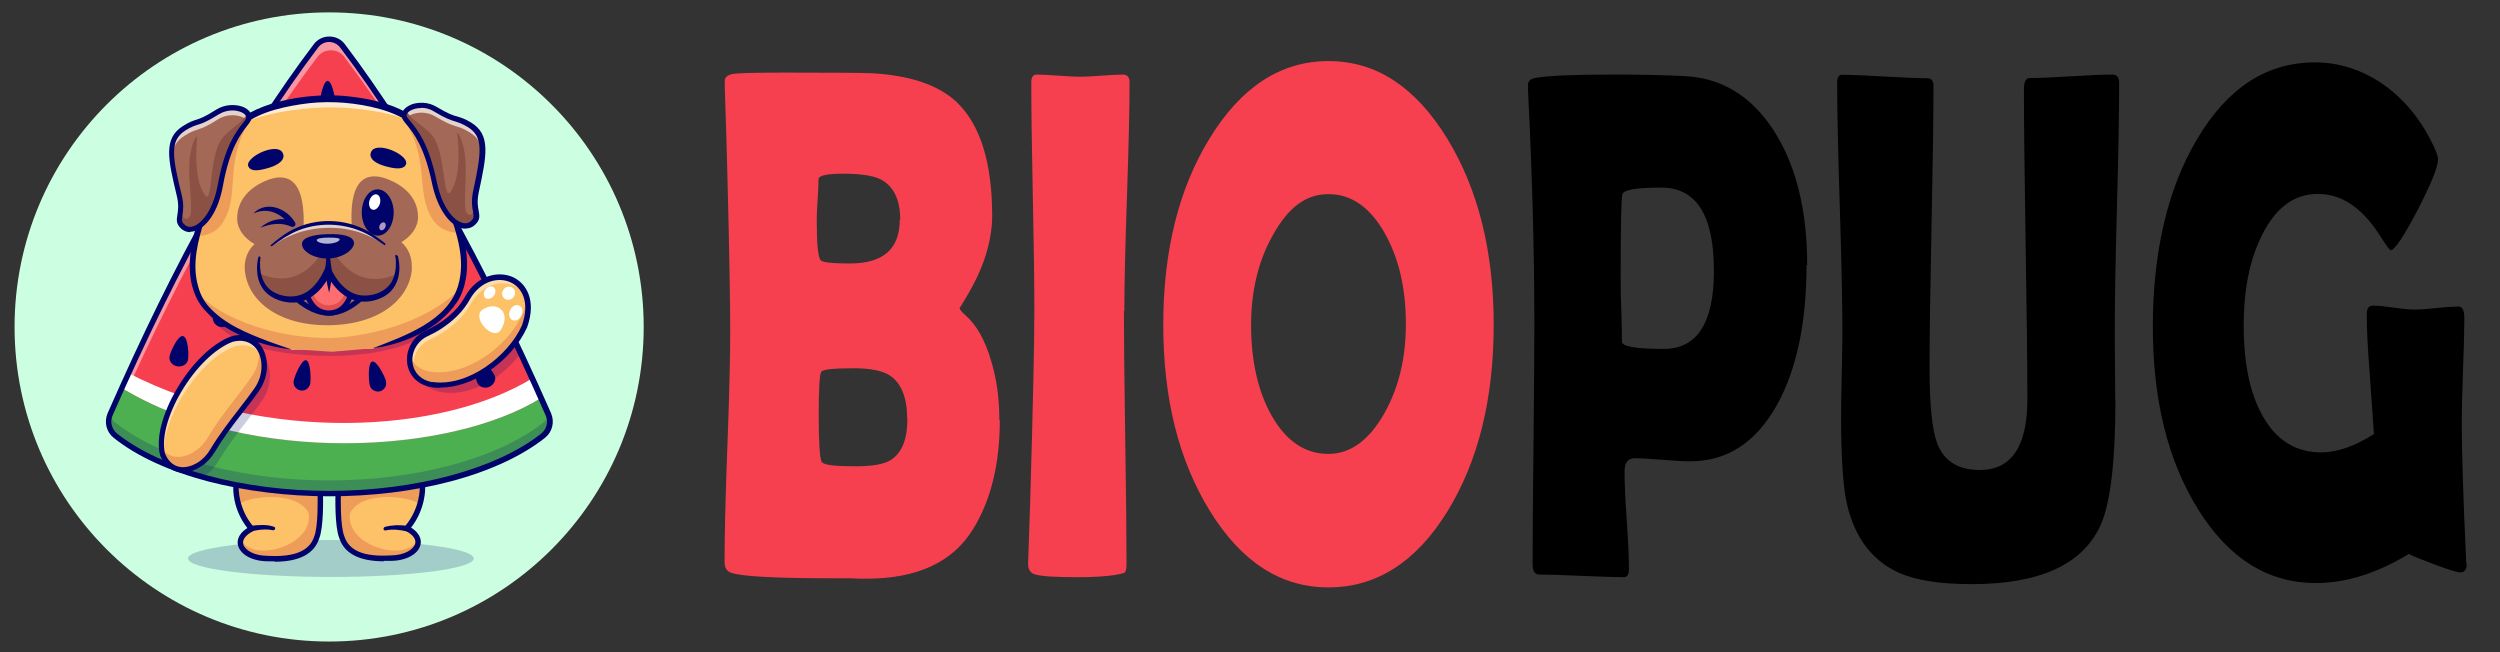<?xml version="1.0" encoding="UTF-8"?>
<svg id="Layer_2" data-name="Layer 2" xmlns="http://www.w3.org/2000/svg" xmlns:xlink="http://www.w3.org/1999/xlink" viewBox="0 0 115 30">
  <rect x="0" y="0" width="115" height="30" fill="#333333" stroke="none"/>
  <defs>
    <style>
      .cls-1 {
        fill: #00046a;
      }

      .cls-2 {
        fill: #4cb051;
      }

      .cls-3 {
        fill: #f64050;
      }

      .cls-4 {
        fill: #fff;
      }

      .cls-5 {
        fill: #8b5144;
      }

      .cls-6, .cls-7 {
        fill: none;
      }

      .cls-8 {
        fill: #e15050;
      }

      .cls-9 {
        fill: #686779;
      }

      .cls-10 {
        fill: #a46856;
      }

      .cls-7 {
        opacity: 0;
      }

      .cls-11 {
        fill: #b098c4;
      }

      .cls-12 {
        opacity: .2;
      }

      .cls-13 {
        fill: #ee9c59;
      }

      .cls-14 {
        fill: #fdc167;
      }

      .cls-15 {
        opacity: .45;
      }

      .cls-16 {
        fill: #ff6e6e;
      }

      .cls-17 {
        fill: #ccffe1;
      }

      .cls-18 {
        fill: #f9d0a2;
      }

      .cls-19 {
        clip-path: url(#clippath);
      }

      .cls-20 {
        opacity: .7;
      }
    </style>
    <clipPath id="clippath">
      <circle class="cls-6" cx="15.14" cy="15.04" r="14.47"/>
    </clipPath>
  </defs>
  <g id="Layer_1-2" data-name="Layer 1">
    <g class="cls-19">
      <g>
        <rect class="cls-17" x="-1.18" y="-2.68" width="32.65" height="32.65"/>
        <g>
          <g class="cls-12">
            <ellipse class="cls-1" cx="15.22" cy="25.69" rx="6.57" ry=".85"/>
          </g>
          <path class="cls-3" d="M24.99,20.04c-2.19,1.74-6.03,2.66-9.84,2.66-2.03,0-4.06-.26-5.86-.77-.54-.15-1.06-.33-1.55-.53-.93-.38-1.76-.83-2.43-1.37-.29-.23-.39-.64-.24-.98.18-.41.36-.81.54-1.21,1.05-2.33,2.13-4.56,3.25-6.67.88-1.66,1.78-3.24,2.72-4.74.95-1.53,1.94-2.98,2.96-4.33.31-.41.93-.41,1.24,0,1.06,1.41,2.09,2.92,3.08,4.53.85,1.37,1.67,2.81,2.47,4.3,1.24,2.32,2.43,4.78,3.58,7.36.11.25.22.51.34.76.15.34.05.75-.24.98Z"/>
          <g class="cls-12">
            <path class="cls-1" d="M19.05,17.17s.54,1.17,2.23.85,2.68-1.78,2.68-1.78l-.56-.84-4.34,1.76Z"/>
          </g>
          <g class="cls-12">
            <path class="cls-1" d="M15.27,16.37c-7.06,0-5.89-3.62-5.89-3.62.14-.37.23-.69.3-.95,0-.03.02-.07.03-.1h10.65s.02.1.03.15c.05.26.13.57.22.86.46,1.76-.6,3.56-5.33,3.67Z"/>
          </g>
          <g class="cls-15">
            <path class="cls-4" d="M18.87,6.59c-.08.03-.16.06-.24.09-.9-1.44-1.83-2.79-2.79-4.06-.31-.41-.93-.41-1.24,0-3.29,4.35-6.22,9.73-8.93,15.74-.18.4-.36.8-.54,1.21-.01.03-.03.06-.04.1-.05-.18-.05-.39.04-.57.18-.41.36-.81.54-1.21,2.71-6.01,5.64-11.39,8.93-15.74.31-.41.93-.41,1.24,0,1.04,1.38,2.05,2.87,3.03,4.44Z"/>
          </g>
          <path class="cls-2" d="M24.99,20.04c-2.19,1.74-6.03,2.66-9.84,2.66s-7.65-.93-9.84-2.66c-.29-.23-.39-.64-.24-.98.18-.41.36-.81.54-1.21,5.87,3.56,15.1,3.05,19.29.45.11.25.22.51.34.76.15.34.05.75-.24.98Z"/>
          <g class="cls-12">
            <path class="cls-1" d="M24.99,19.97c-2.19,1.74-6.03,2.66-9.84,2.66s-7.65-.93-9.84-2.66c-.27-.22-.38-.58-.27-.91.05.15.14.28.27.38,2.19,1.74,6.03,2.66,9.84,2.66s7.65-.93,9.84-2.66c.13-.1.22-.24.27-.38.11.33,0,.69-.27.91Z"/>
          </g>
          <path class="cls-4" d="M5.92,17.17c6.24,3.22,14.38,2.8,18.57.23l.41.9c-4.19,2.61-13.42,3.11-19.29-.45l.31-.69Z"/>
          <g class="cls-12">
            <path class="cls-1" d="M12.41,17.32c0,.39-.13.78-.35,1.1-.6.86-1.38,1.73-2.01,2.79-.16.27-.37.5-.63.66-.04.02-.08.05-.12.07-.54-.15-1.06-.33-1.55-.53,0,0,0-.02-.01-.03-.38-1.51,1.36-4.57,3.17-5.29.85-.26,1.51.32,1.51,1.23Z"/>
          </g>
          <path class="cls-14" d="M14.57,24.71c-.22.68-.92,1.04-2.23.97-.77,0-1.29-.35-1.29-.75,0-.21.16-.44.52-.62-.32-.37-.5-.76-.6-1.09-.14-.47-.12-.82-.12-.82l3.89.37s.04,1.44-.17,1.94Z"/>
          <path class="cls-13" d="M14.57,24.71c-.22.68-.92,1.04-2.23.97-.77,0-1.29-.35-1.29-.75l.08-.06c.48,1,3.3.26,3.07-1.26-.53-1.09-2.89-.77-3.23-.39-.14-.47-.12-.82-.12-.82l3.89.37s.04,1.44-.17,1.94Z"/>
          <path class="cls-14" d="M19.45,22.4s.05,1.02-.72,1.91c1.02.53.41,1.38-.77,1.37-1.31.07-2.01-.29-2.23-.97-.21-.5-.17-1.94-.17-1.94l3.89-.37Z"/>
          <path class="cls-1" d="M12.64,25.82c-.1,0-.2,0-.3,0,0,0,0,0-.01,0-.71,0-1.27-.3-1.38-.73-.04-.14-.06-.49.43-.8-.7-.89-.65-1.84-.65-1.88,0-.07.06-.12.13-.12.07,0,.12.06.12.13h0s-.04.98.69,1.82c.03.03.04.07.03.11s-.03.07-.07.09c-.33.17-.49.39-.44.59.06.26.48.54,1.14.54,0,0,.01,0,.02,0,0,0,0,0,0,0,1.2.06,1.89-.23,2.1-.88,0,0,0,0,0,0,.2-.47.16-1.88.16-1.89,0-.07.05-.13.12-.13.07,0,.13.05.13.12,0,.06.04,1.46-.18,1.99-.23.7-.92,1.06-2.05,1.06Z"/>
          <path class="cls-1" d="M11.54,24.19c.18-.03.35-.04.53-.04.18,0,.35.02.53.08.1.03.06.18-.05.16-.24-.05-.48-.04-.72,0-.08.01-.16.03-.24.05-.17.04-.22-.21-.05-.25h0Z"/>
          <path class="cls-13" d="M15.73,24.71c.22.68.92,1.04,2.23.97.77,0,1.29-.35,1.29-.75l-.08-.06c-.48,1-3.3.26-3.07-1.26.53-1.09,2.89-.77,3.23-.39.14-.47.12-.82.12-.82l-3.89.37s-.04,1.44.17,1.94Z"/>
          <path class="cls-1" d="M17.66,25.82c-1.13,0-1.82-.36-2.05-1.06-.22-.53-.18-1.93-.18-1.99,0-.07.06-.12.13-.12.07,0,.12.06.12.13,0,.01-.04,1.42.16,1.89,0,0,0,0,0,0,.21.66.9.95,2.1.88,0,0,0,0,0,0,0,0,.01,0,.02,0,.65,0,1.07-.28,1.14-.54.05-.21-.11-.42-.44-.59-.03-.02-.06-.05-.07-.09s0-.08.03-.11c.73-.85.69-1.81.69-1.82,0-.07.05-.13.12-.13.07,0,.13.05.13.12,0,.04.04.99-.65,1.88.49.31.47.66.43.8-.11.43-.67.73-1.38.73,0,0,0,0-.01,0-.1,0-.2,0-.3,0Z"/>
          <path class="cls-1" d="M18.7,24.44c-.31-.07-.65-.11-.96-.04-.05.01-.09-.02-.1-.06,0-.04.02-.08.06-.1.17-.05.35-.07.53-.08.18,0,.35,0,.53.04.07.01.11.08.1.14-.01.07-.09.12-.16.1h0Z"/>
          <path class="cls-1" d="M15.15,22.83c-1.93,0-3.85-.24-5.56-.68-1.79-.47-3.3-1.16-4.36-2.01-.34-.27-.45-.73-.28-1.13,3.13-7.13,6.23-12.68,9.48-16.97.17-.23.43-.36.72-.36s.55.13.72.36c3.24,4.29,6.34,9.84,9.48,16.97.17.4.06.86-.28,1.13-1.06.84-2.57,1.54-4.36,2.01-1.71.45-3.63.68-5.56.68ZM15.15,1.93c-.21,0-.39.09-.52.26-3.23,4.28-6.32,9.81-9.45,16.92-.13.29-.04.63.2.83,2.05,1.63,5.79,2.64,9.76,2.64s7.71-1.01,9.76-2.64c.25-.2.33-.54.2-.83-3.13-7.11-6.22-12.65-9.45-16.92-.12-.16-.31-.26-.52-.26Z"/>
          <g>
            <path class="cls-14" d="M12.15,16.84c0-.91-.66-1.49-1.51-1.23-1.81.72-3.55,3.77-3.17,5.29.25.67.91.97,1.68.49.26-.16.48-.4.63-.66.63-1.05,1.41-1.92,2.01-2.79.23-.32.36-.71.36-1.1Z"/>
            <path class="cls-13" d="M12.15,16.84c0,.39-.13.78-.35,1.1-.6.86-1.38,1.73-2.01,2.79-.16.27-.37.5-.63.66-.77.48-1.43.18-1.68-.49-.02-.08-.04-.17-.04-.26.32.41.87.53,1.49.14.26-.16.48-.4.63-.66.63-1.05,1.41-1.92,2.01-2.79.23-.32.36-.7.35-1.1,0-.09,0-.17-.02-.25.16.22.25.52.25.86Z"/>
            <g class="cls-15">
              <path class="cls-4" d="M12.12,16.52c-.24-.51-.76-.77-1.37-.57-1.74.69-3.42,3.55-3.2,5.11-.03-.05-.05-.11-.07-.16-.38-1.51,1.36-4.57,3.17-5.29.74-.23,1.35.19,1.48.91Z"/>
            </g>
            <path class="cls-1" d="M8.42,21.74c-.12,0-.23-.02-.34-.06-.32-.11-.58-.38-.72-.75,0,0,0,0,0-.01-.19-.75.1-1.89.78-3.04.68-1.16,1.6-2.06,2.47-2.4,0,0,0,0,0,0,.42-.13.82-.08,1.13.15.34.25.54.69.54,1.2h0c0,.41-.13.82-.38,1.17-.22.32-.47.64-.73.97-.44.56-.89,1.15-1.28,1.81-.18.29-.41.54-.68.7-.27.17-.54.25-.8.25ZM7.59,20.86c.12.3.32.51.57.59.27.09.6.03.93-.17.23-.14.44-.36.59-.62.4-.67.86-1.26,1.3-1.83.26-.33.5-.65.72-.96.22-.31.33-.67.33-1.03h0c0-.43-.16-.79-.44-.99-.25-.18-.57-.22-.91-.12-.81.32-1.68,1.18-2.34,2.29-.63,1.07-.92,2.16-.75,2.84Z"/>
          </g>
          <path class="cls-1" d="M15.41,4.62c0,.19-.15.34-.34.34s-.34-.15-.34-.34.15-.9.34-.9.34.71.34.9Z"/>
          <path class="cls-1" d="M14.27,17.65c-.04.21-.24.35-.45.31s-.35-.24-.31-.45.36-.98.57-.94.23.87.19,1.08Z"/>
          <path class="cls-1" d="M8.65,16.55c-.04.21-.26.34-.5.3s-.39-.25-.35-.46.38-.98.62-.93.27.88.23,1.09Z"/>
          <path class="cls-1" d="M10.65,14.74c-.04.21-.26.34-.5.3s-.39-.25-.35-.46.38-.98.62-.93.27.88.23,1.09Z"/>
          <path class="cls-1" d="M22.75,17.26c.09.19-.02.43-.23.53s-.47.02-.56-.17-.25-1.02-.04-1.12.74.56.82.75Z"/>
          <path class="cls-1" d="M17.75,17.53c.06.21-.07.42-.27.47s-.42-.07-.47-.27-.1-1.04.11-1.1.58.69.64.9Z"/>
          <g>
            <path class="cls-14" d="M19.86,17.69c-1.33-.23-1.3-1.87-.23-2.36.19-.09.37-.18.54-.29.55-.35,1.03-.77,1.33-1.35.99-1.73,3.43-.96,2.62,1.32-.69,1.54-2.63,2.92-4.26,2.68Z"/>
            <g class="cls-15">
              <path class="cls-4" d="M24.25,13.66c-.51-.88-1.9-.89-2.59.31-.31.58-.78,1-1.33,1.35-.17.11-.36.2-.54.29-.64.29-.9.99-.74,1.56-.36-.59-.11-1.48.62-1.82.19-.09.37-.18.54-.29.55-.35,1.03-.77,1.33-1.35.75-1.31,2.34-1.18,2.7-.05Z"/>
            </g>
            <path class="cls-13" d="M24.13,15.01c-.69,1.54-2.62,2.92-4.26,2.68-.75-.13-1.07-.71-1.01-1.28.14.33.44.6.93.69,1.64.24,3.57-1.14,4.26-2.68.11-.3.16-.57.16-.81.12.36.12.84-.08,1.4Z"/>
            <path class="cls-1" d="M20.24,17.84c-.13,0-.27,0-.4-.03,0,0,0,0,0,0-.62-.11-1.03-.52-1.11-1.1-.08-.62.27-1.24.85-1.5.21-.1.38-.19.53-.28.61-.39,1.02-.8,1.29-1.3.56-.98,1.53-1.18,2.2-.88.58.27,1.1,1.03.65,2.3,0,0,0,0,0,0-.35.78-1.01,1.53-1.82,2.06-.72.47-1.48.72-2.18.72ZM19.88,17.57c1.64.24,3.49-1.18,4.13-2.6.39-1.11-.03-1.76-.52-1.98-.56-.26-1.38-.08-1.87.77-.29.53-.74.99-1.38,1.4-.16.1-.34.2-.56.3-.48.22-.77.73-.7,1.24.06.46.4.79.9.88Z"/>
            <g>
              <path class="cls-4" d="M23.02,15.2c.54-.82-.15-1.4-.82-.96-.53.35.45,1.45.82.96Z"/>
              <ellipse class="cls-4" cx="23.4" cy="13.49" rx=".31" ry=".29" transform="translate(-1.59 23.75) rotate(-52.29)"/>
              <ellipse class="cls-4" cx="22.52" cy="13.47" rx=".31" ry=".24" transform="translate(-1.91 23.04) rotate(-52.29)"/>
              <ellipse class="cls-4" cx="23.73" cy="14.39" rx=".37" ry=".29" transform="translate(.43 29.47) rotate(-64.15)"/>
            </g>
          </g>
          <g>
            <path class="cls-1" d="M15.15,14.97c-.06,0-.12-.05-.12-.11,0-.07.05-.12.11-.13.07,0,.12.05.13.11,0,.07-.05.12-.11.13h0s0,0,0,0Z"/>
            <path class="cls-1" d="M15.15,14.97s-.04,0-.06-.02c-.04-.02-.06-.06-.06-.1,0-.07.05-.12.12-.12.06,0,.1.04.12.09.01.05-.01.11-.06.13h0s-.04.01-.05.01Z"/>
            <path class="cls-18" d="M17.15,16.02c1.79-.43,3.57-1.35,4.02-2.75.61-1.89-.53-3.54-1.31-6.49-.58-2.19-4.32-2.25-4.85-2.25s-4.27.16-4.79,2.37c-.71,2.97-1.8,4.65-1.14,6.52.49,1.39,2.55,2.25,4.35,2.64l3.74-.05Z"/>
            <path class="cls-18" d="M21.23,13.08c-.02.06-.03.12-.05.19-.45,1.4-2.23,2.31-4.02,2.75l-3.74.05c-1.8-.39-3.86-1.25-4.35-2.64-.01-.04-.03-.08-.04-.12-.57-1.83.49-3.5,1.18-6.41.53-2.21,4.26-2.37,4.79-2.37s4.27.05,4.85,2.25c.76,2.85,1.84,4.49,1.37,6.3Z"/>
            <path class="cls-18" d="M21.23,13.08c-.02.06-.03.12-.05.19-.45,1.4-2.23,2.31-4.02,2.75l-3.74.05c-1.8-.39-3.86-1.25-4.35-2.64-.01-.04-.03-.08-.04-.12-.57-1.83.49-3.5,1.18-6.41.53-2.21,4.26-2.37,4.79-2.37s4.27.05,4.85,2.25c.76,2.85,1.84,4.49,1.37,6.3Z"/>
            <path class="cls-14" d="M21.23,13.08c-.02.06-.03.12-.05.19-.45,1.4-2.23,2.31-4.02,2.75l-3.74.05c-1.8-.39-3.86-1.25-4.35-2.64-.01-.04-.03-.08-.04-.12-.25-.81-.19-1.58.02-2.45.27-1.1.77-2.33,1.16-3.96.18-.77.76-1.29,1.46-1.65,1.29-.65,2.99-.72,3.34-.73.53,0,4.27.05,4.85,2.25.76,2.85,1.84,4.49,1.37,6.3Z"/>
            <path class="cls-13" d="M11.67,5.26s0,0,0,0c-1.47,2.18-.57,3.59-1.4,4.94-.31.51-.79.66-1.22.66.27-1.1.77-2.33,1.16-3.96.18-.77.76-1.29,1.46-1.65Z"/>
            <path class="cls-13" d="M18.37,5.17s0,0,0,0c1.53,2.14.67,3.57,1.52,4.9.33.51.81.64,1.24.63-.3-1.09-.83-2.31-1.26-3.93-.2-.77-.8-1.27-1.5-1.61Z"/>
            <g class="cls-20">
              <path class="cls-4" d="M19.13,5.66c-1.58-.71-3.7-.73-4.12-.72s-2.54.08-4.1.83c1.26-1.13,3.68-1.23,4.1-1.24s2.84.03,4.13,1.13Z"/>
            </g>
            <path class="cls-13" d="M21.23,13.21c-.02.06-.03.12-.05.18-.45,1.34-2.23,2.21-4.02,2.63l-1.89.16-1.85-.12c-1.8-.37-3.86-1.2-4.35-2.52-.01-.04-.03-.07-.04-.11,1.28,1.37,3.86,2.14,6.23,2.12,2.29-.12,4.73-.98,5.96-2.35Z"/>
            <path class="cls-1" d="M17.15,16.02c1.46-.57,3.49-1.26,3.94-2.94.32-1.15-.07-2.32-.45-3.41-.3-.86-.62-1.73-.86-2.62-.02-.07-.05-.2-.07-.26-.33-1.14-1.58-1.64-2.66-1.88-1.06-.23-2.16-.28-3.23-.11-1.04.16-2.15.44-2.92,1.19-.24.24-.43.54-.53.87-.04.17-.09.36-.13.53-.23.89-.53,1.77-.81,2.64-.32,1.02-.62,2.11-.31,3.16.09.34.25.65.48.91.72.81,1.77,1.23,2.77,1.61.34.13.69.24,1.04.36-1.48-.14-3.57-.93-4.33-2.28-.8-1.58-.06-3.34.41-4.9.16-.52.32-1.05.46-1.58.05-.18.09-.35.14-.54.11-.38.32-.72.6-1,1.18-1.18,3.72-1.52,5.32-1.34,1.5.16,3.49.64,3.98,2.27.07.27.15.53.23.79.31,1.05.73,2.08,1.03,3.14.2.72.32,1.49.17,2.24-.07.37-.2.75-.42,1.06-.82,1.2-2.43,1.91-3.84,2.09h0Z"/>
            <path class="cls-10" d="M18.95,12.3c-.05,1.35-1.38,2.63-3.81,2.66s-3.79-1.21-3.88-2.56c-.06-.89.62-1.8,2.17-1.55.42-.2.91-.58,1.64-.59s1.23.35,1.66.55c1.55-.29,2.25.6,2.21,1.49Z"/>
            <polygon class="cls-9" points="15.05 7.37 15.05 7.38 15.05 7.37 15.05 7.37"/>
            <path class="cls-10" d="M10.91,10.07c.01.95,1.33,1.65,2.09,1.28.71-.34.88.95.96-.78.13-2.69-1.02-2.55-1.72-2.26s-1.34.86-1.33,1.76Z"/>
            <g>
              <path class="cls-10" d="M11.45,5.31c-.12-.32-.85-.52-1.43-.16-.98.62-.91.35-1.55.76-.82.52-.64,1.36-.22,3.11.22.9-.23,1.09.19,1.43.48.4,1.4-.27,1.71-1.93.49-2.68,1.46-2.8,1.3-3.21Z"/>
              <path class="cls-10" d="M10.15,8.52c-.3,1.66-1.22,2.33-1.71,1.93-.31-.25-.15-.42-.13-.85h0c0-.15,0-.34-.06-.58-.42-1.75-.6-2.58.22-3.11.63-.4.57-.13,1.55-.76.49-.31,1.11-.2,1.34.04.04.04.06.08.08.12.16.41-.81.52-1.3,3.21Z"/>
              <g class="cls-20">
                <path class="cls-4" d="M11.41,5.57s-.02-.03-.04-.04c-.24-.24-.85-.35-1.34-.04-.98.62-.91.35-1.55.76-.38.24-.55.55-.57.99-.04-.62.1-1.02.57-1.32.63-.4.57-.13,1.55-.76.49-.31,1.11-.2,1.34.04.04.04.06.08.08.12.03.09.02.16-.04.25Z"/>
              </g>
              <path class="cls-5" d="M10.15,8.52c-.3,1.66-1.22,2.33-1.71,1.93-.31-.25-.15-.42-.13-.85,0,.02.09.66.37.41.11-.1.16-.17.04-1.71-.1-1.39.27-2.03.33-2.03s-.24,1.84.38,2.71c.35.49.19-1.73.73-2.53.35-.52,1.08-.83,1.2-1.25.04.04.06.08.08.12.16.41-.81.52-1.3,3.21Z"/>
              <path class="cls-1" d="M8.75,10.68c-.14,0-.28-.05-.39-.14-.27-.23-.24-.43-.2-.66.03-.2.07-.44-.02-.84-.41-1.71-.64-2.66.27-3.24.3-.19.45-.24.61-.29.19-.06.4-.13.93-.47.4-.25.86-.24,1.15-.15.23.07.39.21.45.36h0c.08.21-.04.36-.2.56-.27.35-.78,1-1.09,2.71-.23,1.29-.8,1.93-1.25,2.09-.09.03-.17.05-.26.05ZM10.69,5.08c-.19,0-.41.05-.61.17-.56.35-.79.43-.99.49-.15.05-.29.09-.56.26-.74.47-.6,1.21-.17,2.98.11.44.06.72.03.93-.03.22-.05.3.12.44.14.12.3.09.41.05.37-.14.88-.72,1.1-1.91.32-1.77.85-2.45,1.14-2.81.16-.2.19-.26.16-.33-.03-.09-.15-.17-.3-.22-.09-.03-.21-.05-.34-.05Z"/>
            </g>
            <g>
              <path class="cls-10" d="M18.61,5.22c.12-.32.84-.54,1.42-.19,1,.6.92.33,1.56.72.84.5.68,1.34.3,3.1-.19.9.25,1.08-.15,1.43-.47.41-1.41-.23-1.76-1.88-.56-2.67-1.53-2.76-1.38-3.17Z"/>
              <path class="cls-10" d="M19.99,8.39c.34,1.66,1.28,2.3,1.76,1.88.3-.26.13-.43.11-.86h0c-.01-.15,0-.34.05-.58.37-1.76.53-2.6-.3-3.1-.64-.39-.57-.12-1.56-.72-.5-.3-1.11-.17-1.34.07-.04.04-.06.08-.08.12-.15.41.82.5,1.38,3.17Z"/>
              <g class="cls-20">
                <path class="cls-4" d="M18.65,5.47s.02-.03.04-.04c.23-.25.84-.37,1.34-.07,1,.6.92.33,1.56.72.39.23.56.54.6.98.03-.62-.12-1.02-.6-1.31-.64-.39-.57-.12-1.56-.72-.5-.3-1.11-.17-1.34.07-.04.04-.06.08-.08.12-.03.09-.01.16.05.25Z"/>
              </g>
              <path class="cls-5" d="M19.99,8.39c.34,1.66,1.28,2.3,1.76,1.88.3-.26.13-.43.11-.86,0,.02-.08.66-.35.42-.11-.09-.16-.16-.09-1.71.07-1.39-.33-2.02-.38-2.02s.29,1.83-.31,2.72c-.34.5-.24-1.72-.79-2.51-.36-.51-1.1-.8-1.23-1.22-.04.04-.06.08-.08.12-.15.41.82.5,1.38,3.17Z"/>
              <path class="cls-1" d="M21.42,10.52c-.08,0-.16-.01-.24-.04-.46-.15-1.04-.78-1.31-2.06-.35-1.7-.88-2.34-1.16-2.68-.17-.2-.29-.35-.21-.56.06-.16.22-.29.44-.38.29-.1.74-.13,1.15.12.54.32.75.39.95.44.16.05.32.09.62.27.93.56.73,1.51.36,3.23-.08.4-.04.64,0,.84.04.23.08.43-.19.66-.11.1-.25.15-.4.15ZM19.38,4.97c-.14,0-.26.02-.37.06-.15.05-.27.14-.3.23h0c-.03.07.01.13.17.32.3.36.85,1.02,1.21,2.78.25,1.19.77,1.76,1.15,1.88.11.04.27.06.41-.06.16-.14.15-.22.11-.44-.04-.2-.09-.48,0-.93.38-1.78.5-2.52-.25-2.97-.27-.16-.41-.2-.56-.25-.2-.06-.44-.13-1-.47-.19-.12-.4-.16-.58-.16ZM18.61,5.22h0,0Z"/>
            </g>
            <path class="cls-10" d="M19.23,9.97c.01.95-1.29,1.68-2.06,1.33-.72-.33-.86.97-.98-.75-.2-2.69.95-2.58,1.66-2.3s1.37.82,1.38,1.73Z"/>
            <g>
              <path class="cls-1" d="M17.36,8.71c.41,0,.74.46.75,1.05,0,.59-.31,1.07-.72,1.08-.41,0-.74-.46-.75-1.05,0-.59.31-1.07.72-1.08Z"/>
              <path class="cls-4" d="M17.37,8.96c.12.06.16.27.09.45-.08.19-.24.29-.36.22-.12-.06-.16-.27-.09-.45.08-.19.24-.29.36-.22Z"/>
              <path class="cls-11" d="M17.7,10.25c.06.05.06.16,0,.25-.06.09-.15.12-.21.07-.06-.05-.06-.16,0-.25.06-.09.15-.12.21-.07Z"/>
            </g>
            <path class="cls-1" d="M15.12,14.52c-1.14,0-2.09-1.23-2.13-1.28l-.08-.1,2.19-1.52,2.23,1.47-.07.1c-.04.05-.96,1.32-2.12,1.33,0,0-.01,0-.02,0ZM13.27,13.19c.24.28,1.01,1.09,1.86,1.09,0,0,.01,0,.02,0,.85-.01,1.61-.84,1.85-1.13l-1.88-1.24-1.85,1.28Z"/>
            <path class="cls-1" d="M16.26,12.87s-.51.71-1.12.71-1.14-.69-1.14-.69l1.12-.78,1.14.75Z"/>
            <path class="cls-16" d="M16.26,12.82s0,1.57-1.11,1.58-1.15-1.55-1.15-1.55l1.12-1.2,1.15,1.17Z"/>
            <path class="cls-8" d="M16.26,12.82s0,1.57-1.11,1.58-1.15-1.55-1.15-1.55l1.12-1.2,1.15,1.17Z"/>
            <path class="cls-16" d="M16.01,12.8s0,1.22-.87,1.24-.9-1.21-.9-1.21l.87-.93.9.91Z"/>
            <path class="cls-1" d="M15.29,12.43c0,.36-.15,1.04-.15,1.04,0,0-.17-.68-.18-1.04s.07-.25.16-.25.16-.11.17.25Z"/>
            <path class="cls-1" d="M15.13,14.52c-.96,0-1.24-1.09-1.26-1.67v-.05s1.24-1.32,1.24-1.32l1.27,1.29v.05c0,.58-.26,1.69-1.23,1.7,0,0-.01,0-.02,0ZM14.11,12.89c.02.25.14,1.39,1.02,1.39,0,0,0,0,.01,0,.89-.01.98-1.16.99-1.41l-1.03-1.04-1,1.07Z"/>
            <path class="cls-10" d="M18.26,11.78s.39,1.57-1.08,1.92c-1.21.29-1.85-.78-2.07-1.27-.21.49-.82,1.57-2.04,1.32-1.48-.31-1.13-1.89-1.13-1.89,0,0,.77-.8,3.15-.83s3.17.75,3.17.75Z"/>
            <path class="cls-5" d="M18.27,12.59c-.08.44-.35.94-1.1,1.11-1.21.29-1.85-.78-2.07-1.27-.21.49-.82,1.57-2.04,1.32-.81-.17-1.07-.72-1.14-1.18.15.07.31.13.51.18,1.57.36,2.37-1.02,2.66-1.65.28.63,1.07,2.02,2.64,1.68.21-.05.39-.11.55-.19Z"/>
            <path class="cls-1" d="M18.3,11.77c.2.76,0,1.61-.78,1.94-.57.26-1.22.22-1.73-.16-.37-.27-.63-.65-.82-1.06,0,0,.27,0,.27,0-.36.86-1.1,1.59-2.11,1.4-.45-.08-.9-.32-1.12-.74-.11-.2-.17-.43-.18-.65-.02-.22,0-.44.05-.66,0-.03.04-.05.06-.04.03,0,.05.03.04.06-.08.58.07,1.29.62,1.58.34.19.77.25,1.14.15.59-.16.97-.69,1.21-1.24,0,0,.13-.31.13-.31l.14.31c.25.54.65,1.06,1.24,1.21.56.12,1.25-.08,1.55-.59.15-.26.21-.58.2-.88,0-.1,0-.21-.03-.31-.01-.06.08-.08.09-.02h0Z"/>
            <path class="cls-1" d="M15.13,11.48l.13.95c.01.08-.05.16-.13.17-.09.01-.18-.07-.17-.16,0,0,.08-.96.08-.96,0-.05.08-.06.09,0h0Z"/>
            <path class="cls-1" d="M18.64,7.62c.36-.43-1.43-1.25-1.59-.57-.06.26.22.46.62.58.54.16.83.15.97,0Z"/>
            <path class="cls-1" d="M11.46,7.71c-.37-.42,1.4-1.28,1.57-.61.07.26-.21.47-.6.6-.54.17-.83.18-.97.02Z"/>
            <path class="cls-10" d="M12.49,11.3c.47-.37,1.25-1.03,2.58-1.04h.01c1.34-.02,2.13.62,2.61.98l-5.2.07Z"/>
            <g class="cls-20">
              <path class="cls-4" d="M17.69,11.23h-.04c-.59-.38-1.41-.77-2.56-.75h-.01c-1.15.02-1.96.42-2.54.82h-.04c.47-.37,1.25-1.03,2.58-1.04h.01c1.34-.02,2.13.62,2.61.98Z"/>
            </g>
            <path class="cls-1" d="M12.46,11.27c.36-.31.75-.61,1.2-.8,1.11-.49,2.47-.38,3.48.3.2.13.39.28.58.43.02.02.02.04,0,.06-.01.02-.04.02-.06,0-.2-.13-.39-.27-.59-.39-1-.6-2.27-.7-3.35-.27-.22.09-.42.2-.62.32-.2.12-.39.26-.58.4-.04.03-.1-.03-.06-.07h0Z"/>
            <path class="cls-1" d="M16.29,11.16c0,.32-.51.71-1.18.73s-1.21-.33-1.22-.65.52-.45,1.18-.47,1.2.08,1.21.4Z"/>
            <g class="cls-20">
              <path class="cls-4" d="M15.62,11.02c0,.08-.23.18-.52.19s-.53-.08-.53-.16.23-.12.53-.12.53.01.53.09Z"/>
            </g>
            <path class="cls-1" d="M11.67,9.8c.59-.58,1.52-.22,1.9.43.07.11-.04.25-.16.2-.49-.22-.96-.14-1.44.05.2-.18.44-.31.71-.37.27-.06.57-.03.83.07,0,0-.16.2-.16.2-.39-.55-1.01-.86-1.67-.57h0Z"/>
          </g>
        </g>
      </g>
    </g>
    <g>
      <path class="cls-3" d="M45.99,19.34c0,2.01-.41,3.68-1.23,5-.93,1.52-2.57,2.28-4.91,2.28-.18,0-.43,0-.77-.02h-.76c-2.62,0-4.18-.08-4.68-.25-.21-.07-.31-.23-.31-.51,0-1.17.04-2.94.13-5.31.09-2.37.13-4.15.13-5.33,0-1.27-.04-3.65-.13-7.15-.02-.9-.06-2.24-.12-4.03v-.23c-.02-.21.09-.33.33-.38s1.05-.07,2.47-.07c2.27,0,3.59.01,3.98.03,1.75.1,3.04.54,3.87,1.31,1.1,1.04,1.65,2.79,1.65,5.26,0,.64-.13,1.33-.38,2.05-.18.51-.43,1.03-.73,1.54-.26.45-.39.66-.39.62,0,.08.09.2.28.36.5.44.89,1.13,1.17,2.08.26.85.38,1.76.38,2.72ZM41.41,10.11c0-.94-.31-1.56-.92-1.87-.34-.16-.9-.25-1.69-.25s-1.15.09-1.15.26c0,.21-.01.52-.04.94s-.04.73-.04.94c0,1.09.06,1.7.18,1.84.08.1.53.15,1.35.15,1.53,0,2.29-.67,2.29-2.02ZM41.73,19.27c0-.98-.27-1.65-.8-2-.34-.22-.9-.33-1.66-.33-.92,0-1.41.05-1.49.16s-.12.77-.12,2.01.05,2,.14,2.14c.09.14.6.2,1.54.2.77,0,1.31-.09,1.62-.28.52-.32.78-.95.78-1.9Z"/>
      <path class="cls-3" d="M51.7,14.3c0,1.29.02,3.23.06,5.82s.06,4.53.06,5.82c0,.22-.03.35-.1.41-.01.01-.11.03-.28.07-.46.09-1.08.13-1.86.13-1.04,0-1.7-.04-1.98-.13-.21-.07-.31-.23-.31-.51,0,.18.03-.79.1-2.88.13-4.43.19-7.33.19-8.72,0-1.17-.02-2.92-.07-5.26s-.07-4.09-.07-5.26c0-.24.08-.36.25-.36.22,0,.55.02,1,.05.44.03.78.05,1,.05s.55-.02.98-.05.76-.05.98-.05c.21,0,.31.12.31.36,0,1.17-.04,2.92-.12,5.26-.08,2.34-.12,4.09-.12,5.26Z"/>
      <path class="cls-3" d="M68.71,14.94c0,3.41-.71,6.27-2.12,8.57-1.44,2.34-3.27,3.51-5.48,3.51s-4.02-1.18-5.47-3.54c-1.42-2.31-2.13-5.15-2.13-8.54s.71-6.26,2.13-8.57c1.45-2.37,3.27-3.56,5.47-3.56s4,1.19,5.46,3.56c1.43,2.34,2.14,5.2,2.14,8.57ZM64.67,14.91c0-1.64-.32-3.03-.97-4.18-.68-1.2-1.54-1.8-2.59-1.8s-1.85.62-2.55,1.87c-.68,1.2-1.01,2.58-1.01,4.15,0,1.67.32,3.06.95,4.18.67,1.17,1.54,1.75,2.61,1.75,1,0,1.86-.62,2.56-1.85.67-1.18,1-2.55,1-4.11Z"/>
      <path d="M83.1,12.19c0,2.64-.45,4.79-1.35,6.42-.97,1.74-2.3,2.61-4,2.61-.28,0-.71-.02-1.28-.07-.57-.05-1-.07-1.28-.07-.31,0-.46.2-.46.61,0,.5.03,1.25.1,2.25.07.99.1,1.74.1,2.23,0,.25-.07.38-.22.38-.43,0-1.08-.02-1.95-.06-.87-.04-1.52-.06-1.95-.06-.21,0-.31-.16-.31-.47,0-1.21.01-3.04.04-5.47.02-2.43.04-4.25.04-5.47,0-3.43-.1-7.04-.29-10.82v-.23c-.03-.21.08-.33.31-.38.55-.11,1.78-.16,3.67-.16,1.12,0,2.19.02,3.21.07,1.69.08,3.04.89,4.07,2.44,1.05,1.6,1.58,3.68,1.58,6.26ZM78.84,12.45c0-2.55-.81-3.82-2.42-3.82-1.14,0-1.73.1-1.79.3-.05.14-.08,1.4-.08,3.79,0,.34,0,.84.03,1.5.02.66.03,1.16.03,1.5,0,.22.64.33,1.92.33,1.54,0,2.31-1.2,2.31-3.59Z"/>
      <path d="M97.31,18.37c0,2.79-.22,4.69-.65,5.71-.8,1.86-2.78,2.79-5.96,2.79-1.44,0-2.54-.17-3.32-.51-1.24-.55-2.04-1.59-2.41-3.13-.18-.75-.28-2.1-.28-4.03,0-.45.01-1.11.03-2s.03-1.55.03-1.98c0-1.27-.04-3.17-.12-5.7s-.12-4.43-.12-5.69c0-.26.07-.39.22-.39.43,0,1.09.03,1.97.08.88.05,1.53.08,1.97.08.18,0,.27.12.27.36,0,1.44-.03,3.6-.09,6.48-.06,2.88-.09,5.04-.09,6.48,0,1.72.12,2.87.35,3.47.31.82.97,1.23,1.96,1.23,1.46,0,2.19-1.09,2.19-3.26,0-1.58-.03-3.96-.08-7.13s-.08-5.55-.08-7.13c0-.34.09-.51.27-.51.42,0,1.05-.03,1.9-.08s1.48-.08,1.9-.08c.21,0,.31.13.31.39,0,1.26-.03,3.15-.1,5.69-.07,2.53-.1,4.44-.1,5.7,0,.35,0,.88.01,1.58,0,.71.01,1.23.01,1.58Z"/>
      <path d="M113.47,25.89c.01.3-.09.44-.3.44-.14,0-.52-.12-1.17-.36-.64-.24-1.04-.4-1.19-.49-1.49.9-2.91,1.34-4.28,1.34-2.2,0-4-1.12-5.41-3.38-1.39-2.22-2.09-5.02-2.09-8.41s.67-6.34,2.03-8.62c1.39-2.36,3.2-3.54,5.43-3.54,1.08,0,2.1.32,3.05.95,1.03.7,1.84,1.68,2.43,2.95.12.26.18.45.18.56,0,.35-.32,1.13-.95,2.35-.64,1.22-1.05,1.83-1.23,1.83-.04,0-.21-.22-.49-.67-.35-.54-.7-.95-1.07-1.25-.54-.45-1.14-.67-1.79-.67-1.07,0-1.91.61-2.54,1.84-.58,1.13-.87,2.53-.87,4.21,0,1.78.3,3.19.91,4.23.62,1.07,1.51,1.61,2.65,1.61.73,0,1.54-.28,2.43-.84-.02-.36-.09-1.28-.19-2.75-.09-1.14-.14-2.05-.14-2.75,0-.21.05-.33.14-.38.04-.02.09-.03.17-.03.21,0,.52.03.93.09.42.06.73.09.94.09.23,0,.57-.02,1.02-.07.46-.05.8-.07,1.02-.07.18,0,.27.18.27.54,0,.52-.02,1.32-.06,2.38-.04,1.06-.06,1.85-.06,2.38,0,1.41.07,3.52.2,6.33v.18Z"/>
    </g>
    <rect class="cls-7" width="115" height="30"/>
  </g>
</svg>